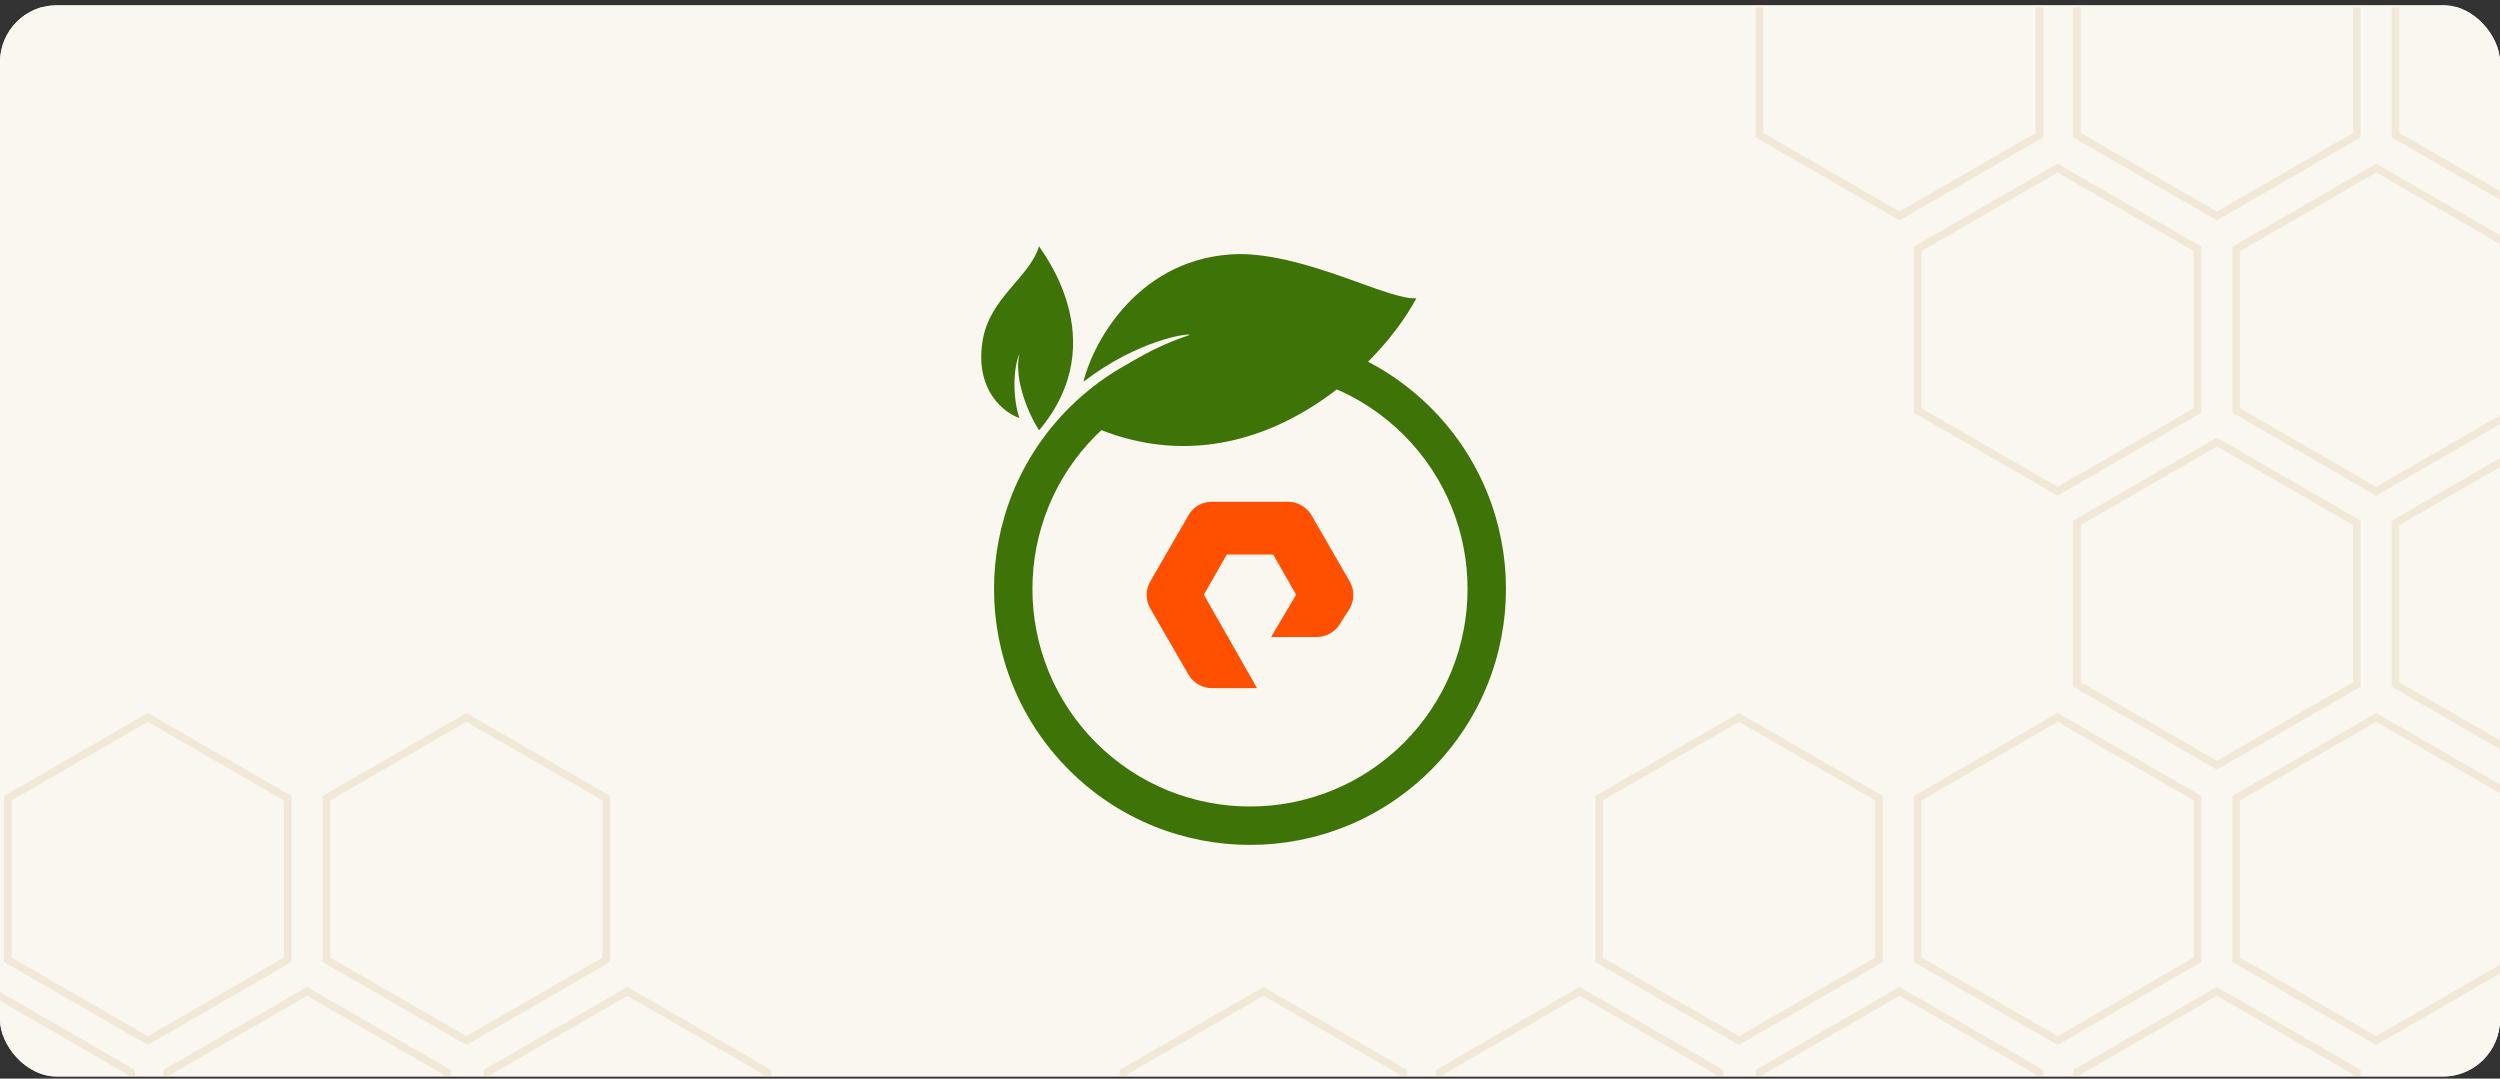 <svg width="350" height="151" viewBox="0 0 350 151" fill="none" xmlns="http://www.w3.org/2000/svg">
<rect x="0" y="0" width="350" height="151" fill="#333333" stroke="none"/>
<g clip-path="url(#clip0_8703_23444)">
<rect y="0.714" width="350" height="150" rx="8" fill="#FAF7F1"/>
<g clip-path="url(#clip1_8703_23444)">
<rect width="350" height="149.678" transform="translate(0 1)" fill="#FAF7F1"/>
<g opacity="0.5" clip-path="url(#clip2_8703_23444)">
<path d="M330.49 -4.008V19.231L310.364 30.85L290.239 19.231V-4.008L310.364 -15.629L330.49 -4.008ZM291.309 18.612L310.364 29.615L329.42 18.612V-3.39L310.364 -14.392L291.309 -3.39V18.612Z" fill="#E8DABF"/>
<path d="M375.094 -4.008V19.231L354.968 30.85L334.843 19.231V-4.008L354.968 -15.629L375.094 -4.008ZM335.913 18.612L354.968 29.615L374.024 18.612V-3.39L354.968 -14.392L335.913 -3.39V18.612Z" fill="#E8DABF"/>
<path d="M286.049 -4.008V19.231L265.923 30.85L245.798 19.231V-4.008L265.923 -15.629L286.049 -4.008ZM246.868 18.612L265.923 29.615L284.979 18.612V-3.39L265.923 -14.392L246.868 -3.39V18.612Z" fill="#E8DABF"/>
<path d="M308.188 34.535V57.774L288.062 69.394L267.937 57.774V34.535L288.062 22.916L308.188 34.535ZM269.007 57.157L288.062 68.159L307.118 57.157V35.153L288.062 24.151L269.007 35.153V57.157Z" fill="#E8DABF"/>
<path d="M330.49 72.894V96.132L310.364 107.752L290.239 96.132V72.894L310.364 61.273L330.49 72.894ZM291.309 95.514L310.364 106.516L329.42 95.514V73.511L310.364 62.509L291.309 73.511V95.514Z" fill="#E8DABF"/>
<path d="M352.792 34.535V57.774L332.666 69.394L312.541 57.774V34.535L332.666 22.916L352.792 34.535ZM313.611 57.157L332.666 68.159L351.722 57.157V35.153L332.666 24.151L313.611 35.153V57.157Z" fill="#E8DABF"/>
<path d="M375.094 72.894V96.132L354.968 107.752L334.843 96.132V72.894L354.968 61.273L375.094 72.894ZM335.913 95.514L354.968 106.516L374.024 95.514V73.511L354.968 62.509L335.913 73.511V95.514Z" fill="#E8DABF"/>
<path d="M40.812 111.437V134.676L20.687 146.295L0.561 134.676V111.437L20.687 99.818L40.812 111.437ZM1.631 134.059L20.687 145.061L39.742 134.059V112.054L20.687 101.053L1.631 112.054V134.059Z" fill="#E8DABF"/>
<path d="M85.416 111.437V134.676L65.29 146.295L45.165 134.676V111.437L65.29 99.818L85.416 111.437ZM46.235 134.059L65.29 145.061L84.346 134.059V112.054L65.29 101.053L46.235 112.054V134.059Z" fill="#E8DABF"/>
<path d="M22.863 173.034V149.795L42.989 138.171L63.113 149.795V173.034L42.987 184.654L22.863 173.034ZM62.043 150.413L42.987 139.412L23.932 150.413V172.417L42.987 183.418L62.043 172.417V150.413Z" fill="#E8DABF"/>
<path d="M263.584 111.437V134.676L243.458 146.295L223.332 134.676V111.437L243.458 99.818L263.584 111.437ZM224.402 134.059L243.458 145.061L262.514 134.059V112.054L243.458 101.053L224.402 112.054V134.059Z" fill="#E8DABF"/>
<path d="M201.03 173.034V149.795L221.152 138.171L241.278 149.79V173.03L221.152 184.654L201.03 173.034ZM240.212 150.413L221.152 139.412L202.095 150.413V172.417L221.152 183.418L240.208 172.417L240.212 150.413Z" fill="#E8DABF"/>
<path d="M308.188 111.437V134.676L288.062 146.295L267.937 134.676V111.437L288.062 99.818L308.188 111.437ZM269.007 134.059L288.062 145.061L307.118 134.059V112.054L288.062 101.053L269.007 112.054V134.059Z" fill="#E8DABF"/>
<path d="M290.239 173.034V149.795L310.364 138.171L330.49 149.79V173.029L310.364 184.649L290.239 173.034ZM329.42 150.413L310.364 139.412L291.309 150.413V172.416L310.364 183.418L329.42 172.416V150.413Z" fill="#E8DABF"/>
<path d="M352.792 111.437V134.676L332.666 146.295L312.541 134.676V111.437L332.666 99.818L352.792 111.437ZM313.611 134.059L332.666 145.061L351.722 134.059V112.054L332.666 101.053L313.611 112.054V134.059Z" fill="#E8DABF"/>
<path d="M245.798 173.034V149.795L265.923 138.171L286.049 149.79V173.029L265.923 184.649L245.798 173.034ZM284.979 150.413L265.923 139.412L246.868 150.413V172.416L265.923 183.418L284.979 172.416V150.413Z" fill="#E8DABF"/>
<path d="M156.752 173.034V149.795L176.877 138.171L197.004 149.79V173.029L176.877 184.649L156.752 173.034ZM195.934 150.413L176.877 139.412L157.822 150.413V172.416L176.877 183.418L195.934 172.416V150.413Z" fill="#E8DABF"/>
<path d="M67.708 173.034V149.795L87.83 138.171L107.956 149.79V173.03L87.83 184.654L67.708 173.034ZM106.889 150.413L87.83 139.412L68.774 150.413V172.417L87.83 183.418L106.886 172.417L106.889 150.413Z" fill="#E8DABF"/>
<path d="M-21.338 173.034V149.795L-1.212 138.171L18.914 149.79V173.029L-1.212 184.649L-21.338 173.034ZM17.844 150.413L-1.212 139.412L-20.268 150.413V172.416L-1.212 183.418L17.844 172.416V150.413Z" fill="#E8DABF"/>
</g>
<path fill-rule="evenodd" clip-rule="evenodd" d="M174.998 51.992C167.194 51.992 159.415 54.964 153.464 60.916C141.566 72.814 141.565 92.094 153.462 103.993C165.36 115.883 184.643 115.883 196.542 103.994C208.431 92.095 208.431 72.812 196.541 60.914C190.591 54.965 182.803 51.992 174.998 51.992ZM200.343 57.115C214.331 71.112 214.331 93.797 200.343 107.795C186.345 121.783 163.66 121.783 149.663 107.795C135.665 93.797 135.665 71.112 149.663 57.115C156.662 50.116 165.825 46.617 174.998 46.617C184.171 46.617 193.344 50.116 200.343 57.115Z" fill="#3D7307"/>
<path d="M173.438 35.568C159.631 35.843 153.072 47.71 151.691 53.438C159.285 47.596 166.534 46.565 166.534 46.908C156.869 50.087 151.231 56.072 149.965 58.249C172.748 70.62 192.423 52.75 198.292 41.754C194.495 42.098 183.103 35.568 173.438 35.568Z" fill="#3D7307"/>
<path d="M137.538 47.866C136.503 54.739 140.645 57.832 142.716 58.519C141.681 55.426 141.911 51.302 142.716 49.584C141.888 53.158 144.097 58.175 145.478 60.237C156.179 47.522 145.478 34.808 145.478 34.464C144.097 38.931 138.47 41.681 137.538 47.866Z" fill="#3D7307"/>
<path d="M175.985 96.338H169.636C168.322 96.338 167.081 95.608 166.425 94.512L161.023 85.159C160.366 83.99 160.366 82.602 161.023 81.433L166.425 72.08C167.081 70.911 168.322 70.253 169.636 70.253H180.364C181.677 70.253 182.918 70.984 183.575 72.08L188.977 81.433C189.633 82.602 189.633 83.99 188.977 85.159L187.589 87.351C186.933 88.447 185.692 89.178 184.378 89.178H177.955L181.459 83.26L178.247 77.633H171.752L168.54 83.26L175.985 96.338Z" fill="#FE5000"/>
</g>
</g>
<defs>
<clipPath id="clip0_8703_23444">
<rect y="0.714" width="350" height="150" rx="8" fill="white"/>
</clipPath>
<clipPath id="clip1_8703_23444">
<rect width="350" height="149.678" fill="white" transform="translate(0 1)"/>
</clipPath>
<clipPath id="clip2_8703_23444">
<rect width="535" height="535" fill="white" transform="matrix(-1 0 0 1 442 -135)"/>
</clipPath>
</defs>
</svg>
